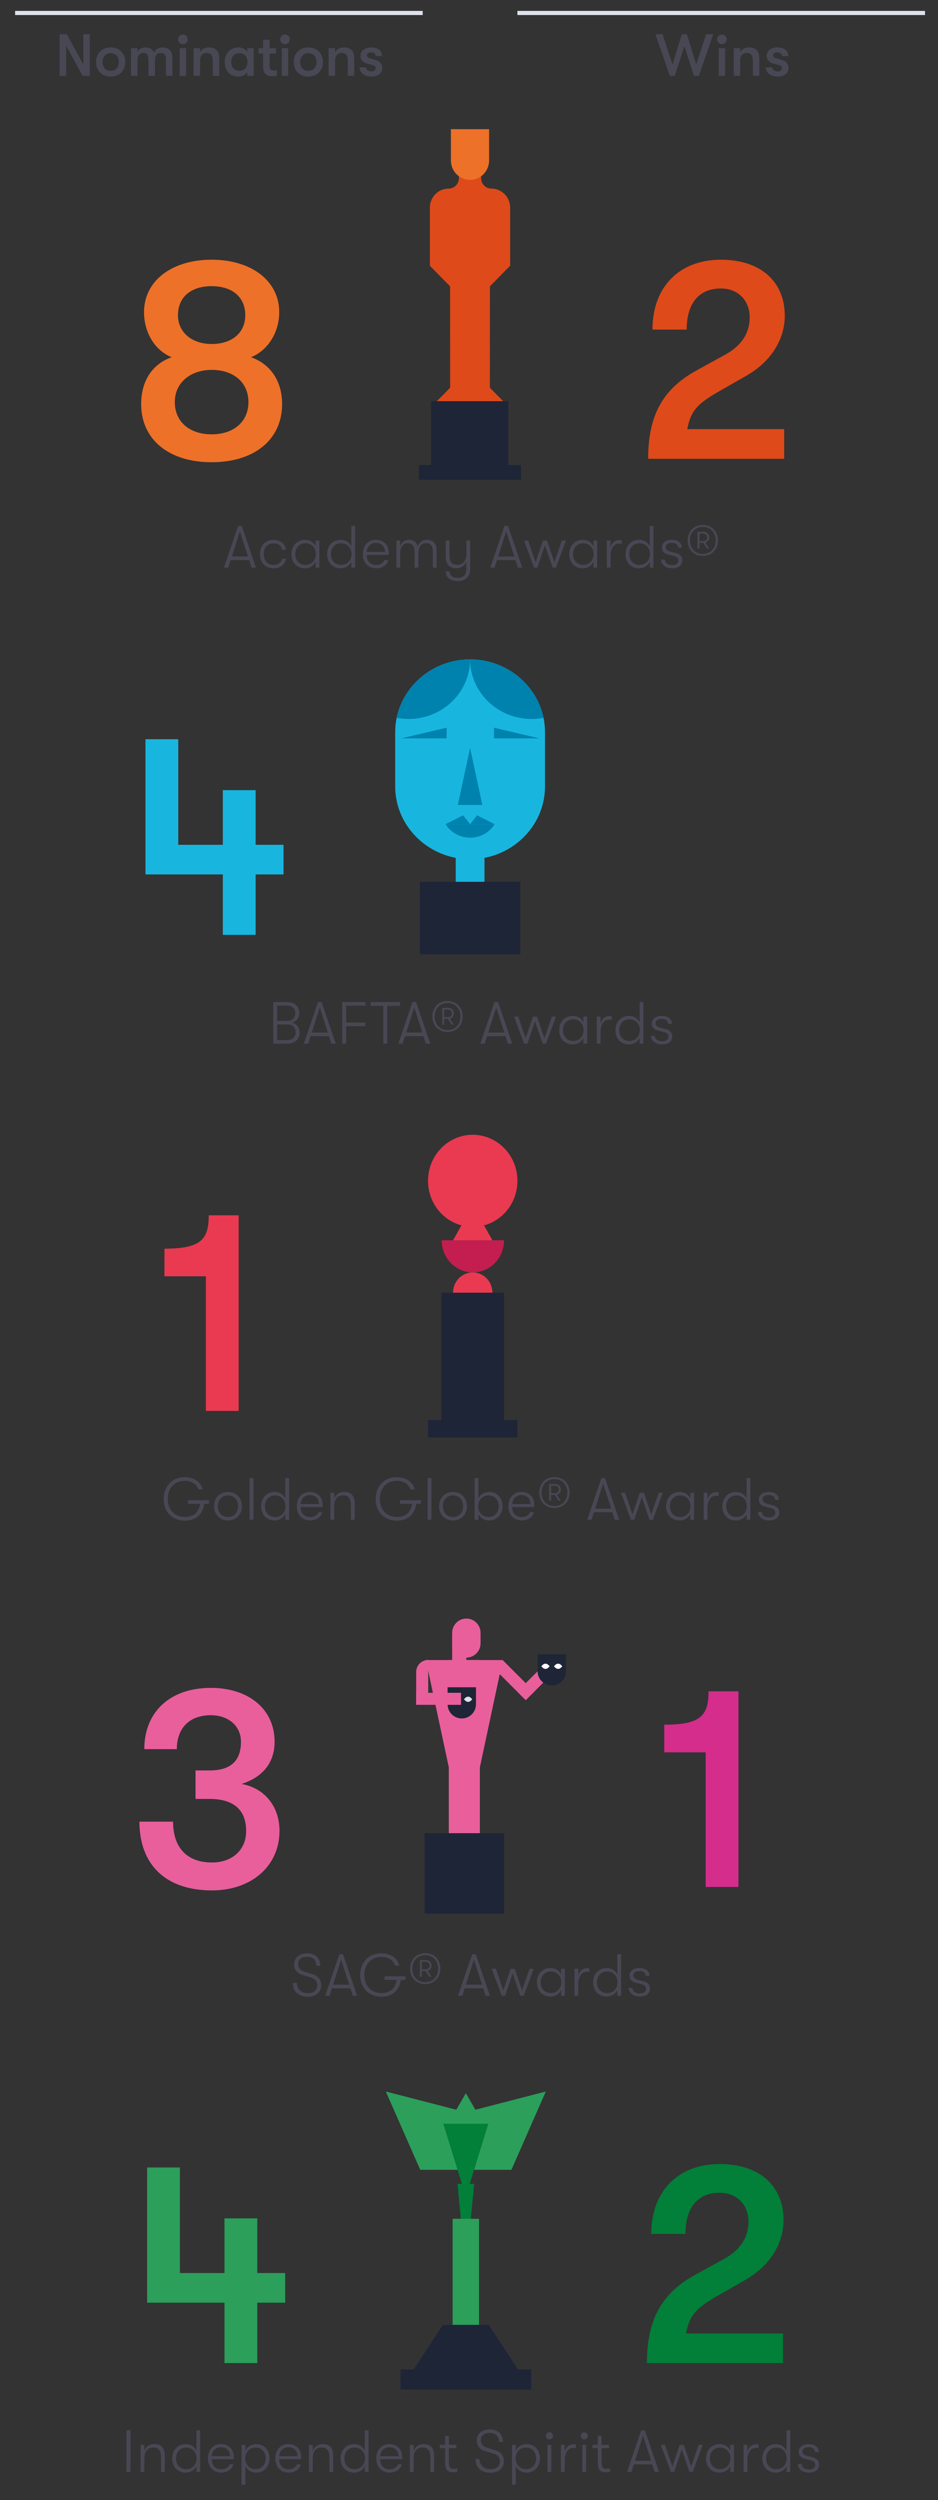 <?xml version="1.0" encoding="UTF-8"?> <!-- Generator: Adobe Illustrator 23.0.2, SVG Export Plug-In . SVG Version: 6.00 Build 0) --> <svg xmlns="http://www.w3.org/2000/svg" xmlns:xlink="http://www.w3.org/1999/xlink" id="Layer_1" x="0px" y="0px" viewBox="0 0 200 533" style="enable-background:new 0 0 200 533;" xml:space="preserve"><rect x="0" y="0" width="200" height="533" fill="#333333" stroke="none"/> <style type="text/css"> .st0{fill:none;} .st1{fill:#DE4A19;} .st2{fill:#ED7128;} .st3{fill:#1E2537;} .st4{fill:#484754;} .st5{fill:#E93A51;} .st6{fill:#E85F9C;} .st7{fill:#D42D8C;} .st8{fill:#18B6DF;} .st9{fill:#DEE3EB;} .st10{fill:#FFFFFF;} .st11{fill:none;stroke:#DEE3EB;stroke-width:0.881;} .st12{fill:#0082AF;} .st13{fill:#C31E4F;} .st14{fill:#2C9F5B;} .st15{fill:#027F38;} .st16{clip-path:url(#SVGID_2_);fill:#E93A51;} .st17{clip-path:url(#SVGID_2_);fill:#ED7128;} .st18{clip-path:url(#SVGID_2_);fill:#2C9F5B;} .st19{clip-path:url(#SVGID_2_);fill:#18B6DF;} .st20{clip-path:url(#SVGID_2_);fill:#8A79B5;} .st21{clip-path:url(#SVGID_2_);fill:#E85F9C;} .st22{clip-path:url(#SVGID_4_);fill:#ED7128;} .st23{clip-path:url(#SVGID_6_);fill:#1E2537;} .st24{clip-path:url(#SVGID_8_);fill:#E85F9C;} </style> <rect x="-17" y="-20" class="st0" width="235" height="594.55"></rect> <g> <path class="st1" d="M104.775,40.206c-1.212,0-2.193-0.998-2.193-2.229V36.153h-4.736v1.825 c0,1.231-0.981,2.229-2.193,2.229c-2.21,0-3.998,1.818-3.998,4.064v12.443h0.059l4.25,4.32 l0.013,21.622l-2.827,2.871h5.652h2.825h5.652l-2.827-2.871l0.013-21.622l4.25-4.32h0.059V44.27 C108.773,42.025,106.982,40.206,104.775,40.206"></path> <path class="st2" d="M100.214,38.349L100.214,38.349c-2.248,0-4.07-1.852-4.07-4.136v-6.673h4.07h4.07 v6.673C104.284,36.496,102.461,38.349,100.214,38.349"></path> </g> <rect x="89.333" y="99.13" class="st3" width="21.759" height="3.144"></rect> <rect x="91.907" y="85.526" class="st3" width="16.482" height="16.748"></rect> <g> <path class="st4" d="M53.116,119.408h-3.931l-0.507,1.598h-0.926l3.018-8.876h0.773l3.018,8.876h-0.926 L53.116,119.408z M52.875,118.634l-1.725-5.351l-1.712,5.351H52.875z"></path> <path class="st4" d="M55.427,118.127c0-1.788,1.116-3.03,2.866-3.03c1.521,0,2.511,0.824,2.663,2.092 h-0.824c-0.152-0.887-0.824-1.356-1.838-1.356c-1.268,0-2.054,0.888-2.054,2.295 c0,1.395,0.786,2.295,2.054,2.295c1.014,0,1.687-0.481,1.838-1.331h0.824 c-0.152,1.243-1.141,2.067-2.663,2.067C56.543,121.158,55.427,119.915,55.427,118.127z"></path> <path class="st4" d="M62.138,118.127c0-1.712,1.116-3.043,2.904-3.043c1.065,0,1.889,0.558,2.257,1.407 v-1.255h0.799v5.77h-0.799v-1.243c-0.368,0.824-1.243,1.395-2.27,1.395 C63.203,121.158,62.138,119.839,62.138,118.127z M67.337,118.127c0-1.255-0.812-2.308-2.219-2.308 c-1.331,0-2.168,0.989-2.168,2.308c0,1.306,0.837,2.295,2.168,2.295 C66.525,120.422,67.337,119.357,67.337,118.127z"></path> <path class="st4" d="M75.709,112.129v8.876h-0.799v-1.243c-0.368,0.824-1.243,1.395-2.27,1.395 c-1.826,0-2.891-1.319-2.891-3.031s1.116-3.043,2.904-3.043c1.065,0,1.889,0.558,2.257,1.407v-4.362 H75.709z M74.948,118.127c0-1.255-0.812-2.308-2.219-2.308c-1.331,0-2.168,0.989-2.168,2.308 c0,1.306,0.837,2.295,2.168,2.295C74.137,120.422,74.948,119.357,74.948,118.127z"></path> <path class="st4" d="M82.852,118.305h-4.666c0,1.306,0.786,2.13,2.029,2.13 c0.875,0,1.509-0.406,1.762-1.052h0.824c-0.228,1.052-1.268,1.775-2.586,1.775 c-1.737,0-2.853-1.205-2.853-3.043c0-1.838,1.128-3.03,2.802-3.03c1.623,0,2.713,1.116,2.713,2.675 C82.877,117.962,82.864,118.102,82.852,118.305z M82.078,117.658c-0.013-1.141-0.723-1.915-1.915-1.915 c-1.154,0-1.902,0.786-1.978,1.915H82.078z"></path> <path class="st4" d="M84.517,115.236h0.812v1.293c0.19-0.71,0.773-1.445,1.851-1.445 c0.977,0,1.687,0.481,1.889,1.445c0.229-0.799,0.964-1.445,1.953-1.445 c1.357,0,2.067,0.799,2.067,2.27v3.652h-0.799v-3.487c0-1.243-0.608-1.725-1.445-1.725 c-1.04,0-1.636,0.837-1.636,2.257v2.955h-0.812v-3.322c0-1.534-0.723-1.889-1.445-1.889 c-1.078,0-1.623,0.926-1.623,2.257v2.955H84.517V115.236z"></path> <path class="st4" d="M100.258,115.236v5.96c0,0.938-0.279,1.648-0.812,2.104 c-0.444,0.38-1.065,0.584-1.826,0.584c-0.812,0-1.483-0.203-1.94-0.584 c-0.406-0.355-0.634-0.85-0.646-1.483h0.824c0.025,0.761,0.481,1.37,1.75,1.37 c1.154,0,1.839-0.622,1.839-2.042v-1.42c-0.317,0.786-1.053,1.42-2.156,1.42 c-1.598,0-2.257-0.989-2.257-2.562v-3.348h0.812v3.195c0,1.205,0.38,1.978,1.699,1.978 c1.293,0,1.902-1.141,1.902-2.219v-2.955H100.258z"></path> <path class="st4" d="M109.899,119.408h-3.931l-0.507,1.598h-0.926l3.018-8.876h0.773l3.018,8.876h-0.926 L109.899,119.408z M109.658,118.634l-1.725-5.351l-1.712,5.351H109.658z"></path> <path class="st4" d="M111.729,115.236h0.888l1.585,4.616l1.56-4.616h0.875l1.56,4.616l1.598-4.616h0.888 l-2.143,5.77h-0.71l-1.636-4.768l-1.623,4.768h-0.698L111.729,115.236z"></path> <path class="st4" d="M121.37,118.127c0-1.712,1.116-3.043,2.904-3.043c1.065,0,1.889,0.558,2.257,1.407 v-1.255h0.799v5.77h-0.799v-1.243c-0.368,0.824-1.243,1.395-2.27,1.395 C122.435,121.158,121.37,119.839,121.37,118.127z M126.569,118.127c0-1.255-0.812-2.308-2.219-2.308 c-1.331,0-2.168,0.989-2.168,2.308c0,1.306,0.837,2.295,2.168,2.295 C125.757,120.422,126.569,119.357,126.569,118.127z"></path> <path class="st4" d="M129.375,115.236h0.812v1.521c0.266-1.141,1.052-1.635,1.864-1.635 c0.177,0,0.393,0.012,0.52,0.05v0.749c-0.178-0.025-0.343-0.038-0.545-0.038 c-1.332,0-1.838,1.369-1.838,2.625v2.498H129.375V115.236z"></path> <path class="st4" d="M139.331,112.129v8.876h-0.799v-1.243c-0.368,0.824-1.243,1.395-2.27,1.395 c-1.826,0-2.891-1.319-2.891-3.031s1.116-3.043,2.904-3.043c1.065,0,1.889,0.558,2.257,1.407v-4.362 H139.331z M138.57,118.127c0-1.255-0.812-2.308-2.219-2.308c-1.331,0-2.168,0.989-2.168,2.308 c0,1.306,0.837,2.295,2.168,2.295C137.758,120.422,138.57,119.357,138.57,118.127z"></path> <path class="st4" d="M140.958,119.319h0.812c0,0.634,0.57,1.167,1.585,1.167 c0.786,0,1.306-0.355,1.306-0.989c0-0.457-0.216-0.773-0.977-0.964l-1.205-0.304 c-0.913-0.229-1.344-0.773-1.344-1.547c0-0.977,0.888-1.598,2.105-1.598 c1.332,0,2.156,0.634,2.156,1.673h-0.799c-0.013-0.634-0.533-1.027-1.408-1.027 c-0.697,0-1.255,0.317-1.255,0.926c0,0.418,0.267,0.748,0.977,0.925l1.217,0.33 c0.9,0.228,1.357,0.773,1.357,1.547c0,1.103-0.862,1.699-2.168,1.699 C141.87,121.158,140.958,120.334,140.958,119.319z"></path> <path class="st4" d="M146.616,115.21c0-1.838,1.23-3.297,3.246-3.297c2.003,0,3.221,1.458,3.221,3.297 c0,1.839-1.217,3.297-3.221,3.297C147.846,118.507,146.616,117.049,146.616,115.21z M152.601,115.21 c0-1.585-1.04-2.878-2.739-2.878c-1.712,0-2.751,1.293-2.751,2.878s1.04,2.878,2.751,2.878 C151.561,118.089,152.601,116.795,152.601,115.21z M148.721,113.372h1.318 c0.71,0,1.179,0.545,1.179,1.192c0,0.52-0.317,0.976-0.837,1.116l0.812,1.268h-0.481l-0.773-1.217 h-0.799v1.217h-0.418V113.372z M150.014,115.35c0.469,0,0.773-0.355,0.773-0.786 c0-0.444-0.304-0.812-0.773-0.812h-0.862v1.598H150.014z"></path> </g> <g> <path class="st2" d="M30.098,86.151c0-4.906,2.33-8.524,6.5-9.996 c-3.618-1.472-5.887-5.274-5.887-9.628c0-6.623,5.887-11.161,14.411-11.161 c8.524,0,14.412,4.538,14.412,11.161c0,4.354-2.392,8.156-6.01,9.628 c4.17,1.472,6.624,5.09,6.624,9.996c0,7.543-5.887,12.388-15.025,12.388 C35.985,98.539,30.098,93.694,30.098,86.151z M52.972,85.722c0-4.17-3.127-6.868-7.85-6.868 c-4.477,0-7.85,2.698-7.85,6.868s3.127,6.869,7.85,6.869S52.972,89.892,52.972,85.722z M52.297,67.202c0-3.864-2.76-6.194-7.175-6.194s-7.175,2.33-7.175,6.194 c0,3.679,3.005,6.132,7.175,6.132C49.538,73.334,52.297,70.881,52.297,67.202z"></path> </g> <g> <g> <path class="st1" d="M148.502,78.977l6.133-3.373c3.434-1.901,5.212-4.538,5.212-7.911 c0-3.679-2.514-6.193-6.132-6.193c-4.661,0-7.298,3.127-7.298,8.769h-7.297 c0-9.076,5.703-14.902,14.595-14.902c8.401,0,13.614,4.6,13.614,11.959 c0,5.09-3.005,9.812-8.156,12.755l-6.01,3.435c-4.6,2.637-5.887,4.17-6.624,7.972h20.667 v6.316H138.2C138.2,88.604,141.266,82.962,148.502,78.977z"></path> </g> </g> <g> <path class="st4" d="M44.542,320.601h-0.977c-0.33,2.143-1.711,3.576-4.133,3.576 c-2.866,0-4.54-2.042-4.54-4.603c0.013-2.549,1.623-4.654,4.54-4.654 c1.991,0,3.474,1.091,3.791,2.612h-0.925c-0.33-1.09-1.395-1.839-2.866-1.839 c-2.384,0-3.652,1.712-3.652,3.88c0,2.118,1.331,3.829,3.652,3.829c1.902,0,2.954-1.065,3.246-2.802 h-2.587v-0.773h4.451V320.601z"></path> <path class="st4" d="M45.638,321.096c0-1.674,1.141-3.03,2.967-3.03c1.839,0,2.98,1.356,2.98,3.03 c0,1.687-1.141,3.043-2.98,3.043C46.779,324.139,45.638,322.782,45.638,321.096z M50.773,321.096 c0-1.281-0.812-2.295-2.168-2.295c-1.344,0-2.155,1.014-2.155,2.308 c0,1.268,0.812,2.282,2.155,2.282C49.962,323.391,50.773,322.376,50.773,321.096z"></path> <path class="st4" d="M53.224,315.111h0.812v8.876h-0.812V315.111z"></path> <path class="st4" d="M61.632,315.111v8.876H60.834v-1.243c-0.368,0.824-1.243,1.395-2.27,1.395 c-1.826,0-2.891-1.319-2.891-3.031s1.116-3.043,2.904-3.043c1.065,0,1.889,0.558,2.257,1.407v-4.362 H61.632z M60.872,321.108c0-1.255-0.812-2.308-2.219-2.308c-1.331,0-2.168,0.989-2.168,2.308 c0,1.306,0.837,2.295,2.168,2.295C60.06,323.403,60.872,322.338,60.872,321.108z"></path> <path class="st4" d="M68.775,321.286h-4.666c0,1.306,0.786,2.13,2.029,2.13 c0.875,0,1.509-0.406,1.762-1.052h0.824c-0.228,1.052-1.268,1.775-2.586,1.775 c-1.737,0-2.853-1.205-2.853-3.043c0-1.838,1.128-3.03,2.802-3.03c1.623,0,2.713,1.116,2.713,2.675 C68.8,320.943,68.788,321.083,68.775,321.286z M68.001,320.639c-0.013-1.141-0.723-1.915-1.915-1.915 c-1.154,0-1.902,0.786-1.978,1.915H68.001z"></path> <path class="st4" d="M70.452,318.217h0.812v1.319c0.279-0.862,1.002-1.471,2.168-1.471 c1.458,0,2.194,0.862,2.194,2.447v3.474h-0.812v-3.157c0-1.37-0.52-2.054-1.648-2.054 c-1.281,0-1.902,0.938-1.902,2.27v2.942h-0.812V318.217z"></path> <path class="st4" d="M89.743,320.601H88.767c-0.33,2.143-1.711,3.576-4.133,3.576 c-2.866,0-4.54-2.042-4.54-4.603c0.013-2.549,1.623-4.654,4.54-4.654 c1.991,0,3.474,1.091,3.791,2.612h-0.925c-0.33-1.09-1.395-1.839-2.866-1.839 c-2.384,0-3.652,1.712-3.652,3.88c0,2.118,1.331,3.829,3.652,3.829c1.902,0,2.954-1.065,3.246-2.802 h-2.587v-0.773h4.451V320.601z"></path> <path class="st4" d="M91.182,315.111h0.812v8.876h-0.812V315.111z"></path> <path class="st4" d="M93.618,321.096c0-1.674,1.141-3.03,2.967-3.03c1.839,0,2.98,1.356,2.98,3.03 c0,1.687-1.141,3.043-2.98,3.043C94.759,324.139,93.618,322.782,93.618,321.096z M98.753,321.096 c0-1.281-0.812-2.295-2.168-2.295c-1.344,0-2.155,1.014-2.155,2.308 c0,1.268,0.812,2.282,2.155,2.282C97.941,323.391,98.753,322.376,98.753,321.096z"></path> <path class="st4" d="M107.151,321.108c0,1.763-1.205,3.031-2.878,3.031c-1.015,0-1.889-0.545-2.27-1.395 v1.243h-0.812v-8.876h0.812v4.362c0.38-0.875,1.268-1.407,2.32-1.407 C105.984,318.065,107.151,319.32,107.151,321.108z M106.339,321.108c0-1.344-0.9-2.308-2.156-2.308 c-1.306,0-2.219,0.963-2.219,2.308c0,1.332,0.925,2.295,2.219,2.295 C105.439,323.403,106.339,322.44,106.339,321.108z"></path> <path class="st4" d="M113.887,321.286h-4.666c0,1.306,0.786,2.13,2.029,2.13 c0.875,0,1.509-0.406,1.762-1.052h0.824c-0.228,1.052-1.268,1.775-2.586,1.775 c-1.737,0-2.853-1.205-2.853-3.043c0-1.838,1.128-3.03,2.802-3.03c1.623,0,2.713,1.116,2.713,2.675 C113.913,320.943,113.9,321.083,113.887,321.286z M113.114,320.639 c-0.013-1.141-0.723-1.915-1.915-1.915c-1.154,0-1.902,0.786-1.978,1.915H113.114z"></path> </g> <g> <path class="st4" d="M114.982,318.192c0-1.838,1.23-3.297,3.246-3.297c2.003,0,3.221,1.458,3.221,3.297 c0,1.839-1.217,3.297-3.221,3.297C116.212,321.489,114.982,320.031,114.982,318.192z M120.967,318.192 c0-1.585-1.04-2.878-2.739-2.878c-1.712,0-2.751,1.293-2.751,2.878s1.04,2.878,2.751,2.878 C119.928,321.07,120.967,319.777,120.967,318.192z M117.087,316.354h1.318 c0.71,0,1.179,0.545,1.179,1.192c0,0.52-0.317,0.976-0.837,1.116l0.812,1.268h-0.481l-0.773-1.217 h-0.799v1.217h-0.418V316.354z M118.38,318.332c0.469,0,0.773-0.355,0.773-0.786 c0-0.444-0.304-0.812-0.773-0.812h-0.862v1.598H118.38z"></path> </g> <g> <path class="st4" d="M130.571,322.389h-3.931l-0.507,1.598h-0.926l3.018-8.876h0.773l3.018,8.876h-0.926 L130.571,322.389z M130.33,321.616l-1.725-5.351l-1.712,5.351H130.33z"></path> <path class="st4" d="M132.388,318.217h0.888l1.585,4.616l1.56-4.616h0.875l1.56,4.616l1.598-4.616h0.888 l-2.143,5.77h-0.71l-1.636-4.768l-1.623,4.768h-0.698L132.388,318.217z"></path> <path class="st4" d="M142.029,321.108c0-1.712,1.116-3.043,2.904-3.043c1.065,0,1.889,0.558,2.257,1.407 v-1.255h0.799v5.77h-0.799v-1.243c-0.368,0.824-1.243,1.395-2.27,1.395 C143.094,324.139,142.029,322.82,142.029,321.108z M147.228,321.108c0-1.255-0.812-2.308-2.219-2.308 c-1.331,0-2.168,0.989-2.168,2.308c0,1.306,0.837,2.295,2.168,2.295 C146.417,323.403,147.228,322.338,147.228,321.108z"></path> <path class="st4" d="M150.034,318.217h0.812v1.521c0.266-1.141,1.052-1.635,1.864-1.635 c0.177,0,0.393,0.012,0.52,0.05v0.749c-0.178-0.025-0.343-0.038-0.545-0.038 c-1.332,0-1.838,1.369-1.838,2.625v2.498h-0.812V318.217z"></path> <path class="st4" d="M159.99,315.111v8.876h-0.799v-1.243c-0.368,0.824-1.243,1.395-2.27,1.395 c-1.826,0-2.891-1.319-2.891-3.031s1.116-3.043,2.904-3.043c1.065,0,1.889,0.558,2.257,1.407v-4.362 H159.99z M159.229,321.108c0-1.255-0.812-2.308-2.219-2.308c-1.331,0-2.168,0.989-2.168,2.308 c0,1.306,0.837,2.295,2.168,2.295C158.417,323.403,159.229,322.338,159.229,321.108z"></path> <path class="st4" d="M161.617,322.3h0.812c0,0.634,0.57,1.167,1.585,1.167 c0.786,0,1.306-0.355,1.306-0.989c0-0.457-0.216-0.773-0.977-0.964l-1.205-0.304 c-0.913-0.229-1.344-0.773-1.344-1.547c0-0.977,0.888-1.598,2.105-1.598 c1.332,0,2.156,0.634,2.156,1.673h-0.799c-0.013-0.634-0.533-1.027-1.408-1.027 c-0.697,0-1.255,0.317-1.255,0.926c0,0.418,0.267,0.748,0.977,0.925l1.217,0.33 c0.9,0.228,1.357,0.773,1.357,1.547c0,1.103-0.862,1.699-2.168,1.699 C162.529,324.139,161.617,323.315,161.617,322.3z"></path> </g> <g> <path class="st4" d="M62.448,422.726h0.85c0,1.332,0.9,2.182,2.32,2.182 c1.281,0,2.016-0.622,2.016-1.687c0-0.875-0.495-1.407-1.534-1.699l-1.497-0.457 c-1.255-0.342-1.889-1.09-1.889-2.308c0-1.395,1.116-2.346,2.764-2.346 c1.725,0,2.815,1.015,2.815,2.663h-0.85c0-1.218-0.735-1.915-1.991-1.915 c-1.154,0-1.876,0.621-1.876,1.547c0,0.888,0.52,1.408,1.648,1.725l1.445,0.432 c1.179,0.342,1.813,1.128,1.813,2.346c0,1.496-1.103,2.46-2.866,2.46 C63.652,425.668,62.448,424.552,62.448,422.726z"></path> <path class="st4" d="M74.7,423.88h-3.931l-0.507,1.598h-0.926l3.018-8.876h0.773l3.018,8.876h-0.926 L74.7,423.88z M74.459,423.106l-1.725-5.351l-1.712,5.351H74.459z"></path> <path class="st4" d="M86.445,422.092h-0.977c-0.33,2.144-1.711,3.576-4.133,3.576 c-2.866,0-4.54-2.042-4.54-4.604c0.013-2.548,1.623-4.653,4.54-4.653 c1.991,0,3.474,1.091,3.791,2.612h-0.925c-0.33-1.091-1.395-1.839-2.866-1.839 c-2.384,0-3.652,1.712-3.652,3.88c0,2.118,1.331,3.83,3.652,3.83c1.902,0,2.954-1.065,3.246-2.803 h-2.587v-0.773h4.451V422.092z"></path> </g> <g> <path class="st4" d="M87.427,419.683c0-1.839,1.23-3.297,3.246-3.297c2.003,0,3.221,1.458,3.221,3.297 s-1.217,3.297-3.221,3.297C88.657,422.979,87.427,421.521,87.427,419.683z M93.412,419.683 c0-1.585-1.04-2.878-2.739-2.878c-1.712,0-2.751,1.293-2.751,2.878s1.04,2.879,2.751,2.879 C92.373,422.562,93.412,421.268,93.412,419.683z M89.532,417.844h1.318c0.71,0,1.179,0.546,1.179,1.192 c0,0.52-0.317,0.977-0.837,1.116l0.812,1.268h-0.481l-0.773-1.217h-0.799v1.217h-0.418V417.844z M90.825,419.822c0.469,0,0.773-0.355,0.773-0.786c0-0.444-0.304-0.812-0.773-0.812h-0.862v1.598H90.825 z"></path> </g> <g> <path class="st4" d="M103.017,423.88h-3.931l-0.507,1.598h-0.926l3.018-8.876h0.773l3.018,8.876h-0.926 L103.017,423.88z M102.776,423.106l-1.725-5.351l-1.712,5.351H102.776z"></path> <path class="st4" d="M104.847,419.708h0.888l1.585,4.615l1.56-4.615h0.875l1.56,4.615l1.598-4.615h0.888 l-2.143,5.77h-0.71l-1.636-4.768l-1.623,4.768h-0.698L104.847,419.708z"></path> <path class="st4" d="M114.476,422.6c0-1.712,1.116-3.044,2.904-3.044c1.065,0,1.889,0.559,2.257,1.408 v-1.256h0.799v5.77h-0.799v-1.242c-0.368,0.824-1.243,1.395-2.27,1.395 C115.541,425.63,114.476,424.311,114.476,422.6z M119.674,422.6c0-1.256-0.812-2.309-2.219-2.309 c-1.331,0-2.168,0.989-2.168,2.309c0,1.306,0.837,2.295,2.168,2.295 C118.863,424.895,119.674,423.829,119.674,422.6z"></path> <path class="st4" d="M122.48,419.708h0.812v1.521c0.266-1.141,1.052-1.636,1.864-1.636 c0.177,0,0.393,0.013,0.52,0.051v0.748c-0.178-0.025-0.343-0.038-0.545-0.038 c-1.332,0-1.838,1.37-1.838,2.625v2.498h-0.812V419.708z"></path> <path class="st4" d="M132.423,416.602v8.876h-0.799v-1.242c-0.368,0.824-1.243,1.395-2.27,1.395 c-1.826,0-2.891-1.319-2.891-3.03c0-1.712,1.116-3.044,2.904-3.044c1.065,0,1.889,0.559,2.257,1.408 v-4.362H132.423z M131.663,422.6c0-1.256-0.812-2.309-2.219-2.309c-1.331,0-2.168,0.989-2.168,2.309 c0,1.306,0.837,2.295,2.168,2.295C130.851,424.895,131.663,423.829,131.663,422.6z"></path> <path class="st4" d="M134.05,423.791h0.812c0,0.634,0.57,1.167,1.585,1.167 c0.786,0,1.306-0.355,1.306-0.989c0-0.457-0.216-0.773-0.977-0.964l-1.205-0.305 c-0.913-0.228-1.344-0.773-1.344-1.547c0-0.976,0.888-1.598,2.105-1.598 c1.332,0,2.156,0.635,2.156,1.674h-0.799c-0.013-0.634-0.533-1.026-1.408-1.026 c-0.697,0-1.255,0.316-1.255,0.925c0,0.419,0.267,0.748,0.977,0.926l1.217,0.33 c0.9,0.229,1.357,0.773,1.357,1.547c0,1.104-0.862,1.699-2.168,1.699 C134.963,425.63,134.05,424.806,134.05,423.791z"></path> </g> <g> <path class="st5" d="M43.894,272.085h-8.831v-5.887c7.788,0,9.444-1.962,9.444-7.114h6.378v41.701h-6.991 V272.085z"></path> </g> <g> <path class="st6" d="M29.729,388.347h7.175c0,5.581,3.005,8.708,8.279,8.708 c4.354,0,7.298-2.698,7.298-6.685c0-4.538-2.637-6.868-7.85-6.868h-2.943v-6.071h3.005 c4.477,0,6.684-2.024,6.684-6.133c0-3.312-2.637-5.642-6.439-5.642c-4.477,0-7.236,2.698-7.236,7.236 H30.771c0-7.973,5.519-13.062,14.166-13.062c8.156,0,13.614,4.6,13.614,11.468 c0,4.416-2.453,7.543-7.052,9.015c4.906,0.859,8.095,4.784,8.095,9.997 c0,7.481-5.949,12.694-14.412,12.694C35.432,403.004,29.729,397.606,29.729,388.347z"></path> </g> <g> <path class="st7" d="M150.463,373.567h-8.831v-5.887c7.788,0,9.444-1.962,9.444-7.114h6.378v41.701h-6.991 V373.567z"></path> </g> <g> <path class="st4" d="M63.892,220.125c0,1.471-1.04,2.371-2.675,2.371h-2.955v-8.876h2.878 c1.623,0,2.663,0.85,2.663,2.295c0,1.192-0.672,1.89-1.661,2.08 C63.105,218.134,63.892,218.907,63.892,220.125z M59.111,214.38v3.259h2.156 c0.989,0,1.687-0.622,1.687-1.636c0-1.027-0.71-1.623-1.852-1.623H59.111z M63.042,220.048 c0-1.001-0.723-1.648-1.661-1.648h-2.27v3.335h2.092C62.332,221.735,63.042,221.113,63.042,220.048z"></path> <path class="st4" d="M70.146,220.898h-3.931l-0.507,1.598h-0.926l3.018-8.876h0.773l3.018,8.876H70.666 L70.146,220.898z M69.906,220.125l-1.725-5.351l-1.712,5.351H69.906z"></path> <path class="st4" d="M72.965,213.62h4.958v0.773h-4.108v3.601h4.108v0.773h-4.108v3.728h-0.85V213.62z"></path> <path class="st4" d="M81.73,214.431h-2.701v-0.812h6.276v0.812h-2.726v8.064h-0.85V214.431z"></path> <path class="st4" d="M90.292,220.898h-3.931l-0.507,1.598h-0.926l3.018-8.876h0.773l3.018,8.876H90.812 L90.292,220.898z M90.052,220.125l-1.725-5.351l-1.712,5.351H90.052z"></path> </g> <g> <path class="st4" d="M92.185,216.701c0-1.838,1.23-3.297,3.246-3.297c2.003,0,3.221,1.458,3.221,3.297 c0,1.839-1.217,3.297-3.221,3.297C93.415,219.998,92.185,218.54,92.185,216.701z M98.17,216.701 c0-1.585-1.04-2.878-2.739-2.878c-1.712,0-2.751,1.293-2.751,2.878s1.04,2.878,2.751,2.878 C97.13,219.579,98.17,218.286,98.17,216.701z M94.29,214.862h1.318c0.71,0,1.179,0.545,1.179,1.192 c0,0.52-0.317,0.976-0.837,1.116l0.812,1.268h-0.481l-0.773-1.217H94.709v1.217h-0.418V214.862z M95.583,216.84c0.469,0,0.773-0.355,0.773-0.786c0-0.444-0.304-0.812-0.773-0.812h-0.862v1.598 H95.583z"></path> </g> <g> <path class="st4" d="M107.774,220.898h-3.931l-0.507,1.598h-0.926l3.018-8.876h0.773l3.018,8.876h-0.926 L107.774,220.898z M107.533,220.125l-1.725-5.351l-1.712,5.351H107.533z"></path> <path class="st4" d="M109.604,216.726h0.888l1.585,4.616l1.56-4.616h0.875l1.56,4.616l1.598-4.616h0.888 l-2.143,5.77h-0.71l-1.636-4.768l-1.623,4.768h-0.698L109.604,216.726z"></path> <path class="st4" d="M119.232,219.617c0-1.712,1.116-3.043,2.904-3.043c1.065,0,1.889,0.558,2.257,1.407 v-1.255h0.799v5.77h-0.799v-1.243c-0.368,0.824-1.243,1.395-2.27,1.395 C120.297,222.648,119.232,221.329,119.232,219.617z M124.431,219.617c0-1.255-0.812-2.308-2.219-2.308 c-1.331,0-2.168,0.989-2.168,2.308c0,1.306,0.837,2.295,2.168,2.295 C123.62,221.912,124.431,220.847,124.431,219.617z"></path> <path class="st4" d="M127.237,216.726h0.812v1.521c0.266-1.141,1.052-1.635,1.864-1.635 c0.177,0,0.393,0.012,0.52,0.05v0.749c-0.178-0.025-0.343-0.038-0.545-0.038 c-1.332,0-1.838,1.369-1.838,2.625v2.498h-0.812V216.726z"></path> <path class="st4" d="M137.18,213.62v8.876h-0.799v-1.243c-0.368,0.824-1.243,1.395-2.27,1.395 c-1.826,0-2.891-1.319-2.891-3.031s1.116-3.043,2.904-3.043c1.065,0,1.889,0.558,2.257,1.407v-4.362 H137.18z M136.419,219.617c0-1.255-0.812-2.308-2.219-2.308c-1.331,0-2.168,0.989-2.168,2.308 c0,1.306,0.837,2.295,2.168,2.295C135.608,221.912,136.419,220.847,136.419,219.617z"></path> <path class="st4" d="M138.807,220.809h0.812c0,0.634,0.57,1.167,1.585,1.167 c0.786,0,1.306-0.355,1.306-0.989c0-0.457-0.216-0.773-0.977-0.964l-1.205-0.304 c-0.913-0.229-1.344-0.773-1.344-1.547c0-0.977,0.888-1.598,2.105-1.598 c1.332,0,2.156,0.634,2.156,1.673h-0.799c-0.013-0.634-0.533-1.027-1.408-1.027 c-0.697,0-1.255,0.317-1.255,0.926c0,0.418,0.267,0.748,0.977,0.925l1.217,0.33 c0.9,0.228,1.357,0.773,1.357,1.547c0,1.103-0.862,1.699-2.168,1.699 C139.72,222.648,138.807,221.824,138.807,220.809z"></path> </g> <g> <path class="st8" d="M60.453,186.417h-5.949v12.878h-6.991v-12.878H31.017v-28.823h6.991v22.506h9.505 v-11.652h6.991v11.652h5.949V186.417z"></path> </g> <rect x="95.694" y="353.897" class="st6" width="6.622" height="38.383"></rect> <polygon class="st6" points="99.005,392.281 107.199,353.898 90.812,353.898 "></polygon> <rect x="108.388" y="353.405" transform="matrix(0.707 -0.707 0.707 0.707 -221.152 182.458)" class="st6" width="2.563" height="9.556"></rect> <rect x="109.85" y="356.901" transform="matrix(0.707 -0.707 0.707 0.707 -219.7 185.964)" class="st6" width="9.556" height="2.563"></rect> <g> <path class="st6" d="M99.436,353.376L99.436,353.376c-1.664,0-3.028-1.362-3.028-3.028v-2.269 c0-1.666,1.364-3.028,3.028-3.028c1.664,0,3.028,1.362,3.028,3.028v2.269 C102.464,352.014,101.1,353.376,99.436,353.376"></path> </g> <rect x="90.524" y="390.804" class="st3" width="16.964" height="17.135"></rect> <rect x="96.408" y="348.601" class="st6" width="3.028" height="7.468"></rect> <g> <path class="st3" d="M98.46,366.351L98.46,366.351c-1.664,0-3.028-1.362-3.028-3.028v-3.628h6.056v3.628 C101.488,364.989,100.124,366.351,98.46,366.351"></path> <path class="st9" d="M96.535,362.574l-0.315-0.315l0.315-0.317c0.319-0.317,0.835-0.317,1.154,0 l0.315,0.317l-0.315,0.315C97.37,362.894,96.854,362.894,96.535,362.574"></path> <path class="st9" d="M99.231,362.574l-0.315-0.315l0.315-0.317c0.319-0.317,0.835-0.317,1.154,0 l0.315,0.317l-0.315,0.315C100.066,362.894,99.55,362.894,99.231,362.574"></path> <path class="st3" d="M117.655,359.317L117.655,359.317c-1.664,0-3.028-1.362-3.028-3.028v-3.628h6.056 v3.628C120.683,357.956,119.319,359.317,117.655,359.317"></path> <path class="st10" d="M115.729,355.541l-0.315-0.315l0.315-0.317c0.319-0.317,0.835-0.317,1.154,0 l0.315,0.317l-0.315,0.315C116.565,355.86,116.049,355.86,115.729,355.541"></path> <path class="st10" d="M118.425,355.541l-0.315-0.315l0.315-0.317c0.319-0.317,0.835-0.317,1.154,0 l0.315,0.317l-0.315,0.315C119.261,355.86,118.745,355.86,118.425,355.541"></path> <path class="st6" d="M88.736,363.433v-6.992c0-1.417,1.148-2.565,2.565-2.565v9.557H88.736z"></path> </g> <rect x="88.743" y="360.877" class="st6" width="9.557" height="2.565"></rect> <g> <path class="st4" d="M12.714,7.298h1.534l3.512,6.441V7.298h1.395v8.876h-1.534l-3.513-6.441v6.441 h-1.395V7.298z"></path> <path class="st4" d="M20.478,13.219c0-1.737,1.167-3.106,3.119-3.106s3.12,1.37,3.12,3.106 c0,1.737-1.167,3.107-3.12,3.107S20.478,14.957,20.478,13.219z M25.334,13.219 c0-1.078-0.622-1.876-1.737-1.876s-1.737,0.799-1.737,1.876c0,1.078,0.621,1.877,1.737,1.877 S25.334,14.297,25.334,13.219z"></path> <path class="st4" d="M27.925,10.265h1.382v0.824c0.254-0.545,0.875-0.977,1.648-0.977 c1.078,0,1.61,0.469,1.864,1.052c0.279-0.596,0.976-1.052,1.813-1.052 c1.775,0,2.13,1.217,2.13,2.32v3.741h-1.382v-3.474c0-0.977-0.38-1.408-1.103-1.408 c-0.697,0-1.243,0.342-1.243,1.75v3.132h-1.382v-3.487c0-0.977-0.355-1.395-1.078-1.395 c-0.697,0-1.268,0.342-1.268,1.75v3.132H27.925V10.265z"></path> <path class="st4" d="M37.973,8.388c0-0.57,0.418-1.027,1.027-1.027c0.609,0,1.027,0.457,1.027,1.027 c0,0.571-0.418,1.027-1.027,1.027C38.391,9.416,37.973,8.959,37.973,8.388z M38.315,10.265h1.369 v5.909h-1.369V10.265z"></path> <path class="st4" d="M41.283,10.265h1.382v0.824c0.368-0.634,1.053-0.977,1.928-0.977 c1.42,0,2.155,0.799,2.155,2.346v3.715h-1.382v-3.081c0-1.255-0.33-1.801-1.293-1.801 c-0.9,0-1.408,0.596-1.408,1.636v3.246H41.283V10.265z"></path> <path class="st4" d="M47.918,13.219c0-1.737,1.103-3.106,2.942-3.106c0.786,0,1.496,0.355,1.864,0.951 v-0.799h1.37v5.909h-1.37V15.375c-0.368,0.596-1.179,0.951-1.902,0.951 C48.92,16.326,47.918,14.957,47.918,13.219z M52.775,13.219c0-1.014-0.571-1.876-1.75-1.876 c-1.078,0-1.724,0.799-1.724,1.876c0,1.078,0.646,1.877,1.724,1.877 C52.204,15.096,52.775,14.234,52.775,13.219z"></path> <path class="st4" d="M59.042,14.957v1.217C58.827,16.212,58.421,16.25,58.015,16.25 c-0.672,0-1.915-0.089-1.915-2.08v-2.751h-1.002v-1.154h1.002V8.477h1.382v1.788h1.357v1.154 h-1.357v2.435c0,1.027,0.317,1.154,0.862,1.154C58.561,15.007,58.903,14.982,59.042,14.957z"></path> <path class="st4" d="M59.742,8.388c0-0.57,0.418-1.027,1.027-1.027c0.609,0,1.027,0.457,1.027,1.027 c0,0.571-0.418,1.027-1.027,1.027C60.161,9.416,59.742,8.959,59.742,8.388z M60.084,10.265h1.369 v5.909h-1.369V10.265z"></path> <path class="st4" d="M62.622,13.219c0-1.737,1.167-3.106,3.119-3.106s3.12,1.37,3.12,3.106 c0,1.737-1.167,3.107-3.12,3.107S62.622,14.957,62.622,13.219z M67.478,13.219 c0-1.078-0.622-1.876-1.737-1.876s-1.737,0.799-1.737,1.876c0,1.078,0.621,1.877,1.737,1.877 S67.478,14.297,67.478,13.219z"></path> <path class="st4" d="M70.068,10.265h1.382v0.824c0.368-0.634,1.053-0.977,1.928-0.977 c1.42,0,2.155,0.799,2.155,2.346v3.715h-1.382v-3.081c0-1.255-0.33-1.801-1.293-1.801 c-0.9,0-1.408,0.596-1.408,1.636v3.246h-1.382V10.265z"></path> <path class="st4" d="M76.666,14.36h1.382c0,0.507,0.494,0.862,1.205,0.862 c0.52,0,0.849-0.279,0.849-0.697c0-0.33-0.139-0.533-0.773-0.697l-1.179-0.317 c-0.824-0.229-1.293-0.824-1.293-1.661c0-1.002,0.951-1.737,2.27-1.737 c1.445,0,2.333,0.697,2.333,1.838h-1.357c0-0.494-0.38-0.786-1.027-0.786 c-0.495,0-0.85,0.254-0.85,0.609c0,0.317,0.19,0.533,0.735,0.685l1.179,0.342 c0.837,0.241,1.37,0.85,1.37,1.687c0,1.154-0.9,1.839-2.333,1.839 C77.73,16.326,76.666,15.489,76.666,14.36z"></path> </g> <line class="st11" x1="3.221" y1="2.765" x2="90.127" y2="2.765"></line> <g> <path class="st4" d="M139.747,7.298h1.534l2.105,6.454l1.991-6.454h1.078l1.991,6.454l2.104-6.454h1.535 l-3.069,8.876h-1.052l-2.042-6.327l-2.054,6.327h-1.053L139.747,7.298z"></path> <path class="st4" d="M152.89,8.388c0-0.57,0.418-1.027,1.027-1.027c0.609,0,1.027,0.457,1.027,1.027 c0,0.571-0.418,1.027-1.027,1.027C153.309,9.416,152.89,8.959,152.89,8.388z M153.232,10.265h1.369 v5.909h-1.369V10.265z"></path> <path class="st4" d="M156.442,10.265h1.382v0.824c0.368-0.634,1.053-0.977,1.928-0.977 c1.42,0,2.155,0.799,2.155,2.346v3.715h-1.382v-3.081c0-1.255-0.33-1.801-1.293-1.801 c-0.9,0-1.408,0.596-1.408,1.636v3.246h-1.382V10.265z"></path> <path class="st4" d="M163.28,14.36h1.382c0,0.507,0.494,0.862,1.205,0.862 c0.52,0,0.849-0.279,0.849-0.697c0-0.33-0.139-0.533-0.773-0.697l-1.179-0.317 c-0.824-0.229-1.293-0.824-1.293-1.661c0-1.002,0.951-1.737,2.27-1.737 c1.445,0,2.333,0.697,2.333,1.838h-1.357c0-0.494-0.38-0.786-1.027-0.786 c-0.495,0-0.85,0.254-0.85,0.609c0,0.317,0.19,0.533,0.735,0.685l1.179,0.342 c0.837,0.241,1.37,0.85,1.37,1.687c0,1.154-0.9,1.839-2.333,1.839 C164.345,16.326,163.28,15.489,163.28,14.36z"></path> </g> <line class="st11" x1="110.324" y1="2.765" x2="197.23" y2="2.765"></line> <rect x="97.169" y="169.629" class="st8" width="6.13" height="18.364"></rect> <rect x="89.522" y="187.99" class="st3" width="21.425" height="15.467"></rect> <g> <path class="st8" d="M100.233,183.172L100.233,183.172c8.783,0,15.968-6.971,15.968-15.492v-11.619 c0-8.521-7.185-15.492-15.968-15.492s-15.968,6.971-15.968,15.492v11.619 C84.265,176.201,91.45,183.172,100.233,183.172"></path> <path class="st8" d="M104.311,160.881c0,1.827,1.527,3.307,3.408,3.307c1.884,0,3.411-1.48,3.411-3.307 c0-1.827-1.527-3.307-3.411-3.307C105.837,157.574,104.311,159.054,104.311,160.881"></path> <path class="st8" d="M89.338,160.881c0,1.827,1.527,3.307,3.408,3.307c1.884,0,3.408-1.48,3.408-3.307 c0-1.827-1.524-3.307-3.408-3.307C90.865,157.574,89.338,159.054,89.338,160.881"></path> </g> <polygon class="st12" points="100.233,159.441 102.851,171.605 97.616,171.605 "></polygon> <polygon class="st12" points="105.327,155.13 115.032,157.416 105.327,157.416 "></polygon> <polygon class="st12" points="95.228,155.13 85.523,157.416 95.228,157.416 "></polygon> <g> <path class="st12" d="M100.233,140.569c7.715,0,14.198,5.381,15.659,12.467 c-0.823,0.156-1.675,0.239-2.546,0.239C106.111,153.275,100.242,147.589,100.233,140.569"></path> <path class="st12" d="M100.233,140.569c-7.715,0-14.198,5.381-15.659,12.467 c0.823,0.156,1.675,0.239,2.546,0.239C94.357,153.275,100.225,147.589,100.233,140.569"></path> </g> <polygon class="st12" points="100.234,175.701 105.469,175.701 101.725,173.811 "></polygon> <g> <path class="st12" d="M105.469,175.701c-1.066,1.725-3.011,2.882-5.235,2.882 c-2.226,0-4.172-1.157-5.237-2.882H105.469z"></path> </g> <polygon class="st12" points="94.997,175.701 100.234,175.701 98.742,173.811 "></polygon> <rect x="91.264" y="302.743" class="st3" width="19.064" height="3.704"></rect> <rect x="94.12" y="275.577" class="st3" width="13.35" height="30.5"></rect> <g> <path class="st5" d="M96.599,275.578c0-2.387,1.878-4.322,4.197-4.322c2.317,0,4.195,1.935,4.195,4.322"></path> <path class="st13" d="M107.47,264.412c0,3.781-2.975,6.844-6.648,6.844c-3.671,0-6.648-3.064-6.648-6.844 "></path> </g> <polygon class="st5" points="100.795,256.928 96.598,264.413 104.992,264.413 "></polygon> <g> <path class="st5" d="M110.327,251.732c0,5.421-4.267,9.815-9.532,9.815s-9.532-4.394-9.532-9.815 c0-5.421,4.267-9.815,9.532-9.815S110.327,246.311,110.327,251.732"></path> </g> <g> <path class="st4" d="M26.962,518.094h0.85v8.876H26.962V518.094z"></path> <path class="st4" d="M29.97,521.2h0.812v1.318c0.279-0.861,1.001-1.471,2.168-1.471 c1.458,0,2.194,0.862,2.194,2.447v3.475h-0.812v-3.157c0-1.369-0.52-2.055-1.648-2.055 c-1.281,0-1.902,0.938-1.902,2.271v2.941h-0.812V521.2z"></path> <path class="st4" d="M42.678,518.094v8.876h-0.799v-1.242c-0.368,0.824-1.243,1.395-2.27,1.395 c-1.826,0-2.891-1.319-2.891-3.03c0-1.712,1.116-3.044,2.904-3.044c1.065,0,1.889,0.559,2.257,1.408 v-4.362H42.678z M41.917,524.092c0-1.256-0.812-2.309-2.219-2.309c-1.331,0-2.168,0.989-2.168,2.309 c0,1.306,0.837,2.295,2.168,2.295C41.106,526.387,41.917,525.321,41.917,524.092z"></path> <path class="st4" d="M49.821,524.269h-4.666c0,1.307,0.786,2.131,2.029,2.131 c0.875,0,1.509-0.406,1.762-1.053h0.824c-0.228,1.053-1.268,1.775-2.586,1.775 c-1.737,0-2.853-1.205-2.853-3.043c0-1.839,1.128-3.031,2.802-3.031c1.623,0,2.713,1.116,2.713,2.676 C49.846,523.927,49.834,524.066,49.821,524.269z M49.047,523.622c-0.013-1.141-0.723-1.915-1.915-1.915 c-1.154,0-1.902,0.787-1.978,1.915H49.047z"></path> <path class="st4" d="M57.47,524.092c0,1.762-1.205,3.03-2.878,3.03c-1.015,0-1.889-0.546-2.27-1.395 v3.969h-0.812v-8.496h0.812v1.256c0.38-0.875,1.268-1.408,2.32-1.408 C56.304,521.048,57.47,522.304,57.47,524.092z M56.659,524.092c0-1.345-0.9-2.309-2.156-2.309 c-1.306,0-2.219,0.964-2.219,2.309c0,1.331,0.925,2.295,2.219,2.295 C55.758,526.387,56.659,525.423,56.659,524.092z"></path> <path class="st4" d="M64.194,524.269h-4.666c0,1.307,0.786,2.131,2.029,2.131 c0.875,0,1.509-0.406,1.762-1.053h0.824c-0.228,1.053-1.268,1.775-2.586,1.775 c-1.737,0-2.853-1.205-2.853-3.043c0-1.839,1.128-3.031,2.802-3.031c1.623,0,2.713,1.116,2.713,2.676 C64.22,523.927,64.207,524.066,64.194,524.269z M63.421,523.622c-0.013-1.141-0.723-1.915-1.915-1.915 c-1.154,0-1.902,0.787-1.978,1.915H63.421z"></path> <path class="st4" d="M65.872,521.2h0.812v1.318c0.279-0.861,1.001-1.471,2.168-1.471 c1.458,0,2.194,0.862,2.194,2.447v3.475h-0.812v-3.157c0-1.369-0.52-2.055-1.648-2.055 c-1.281,0-1.902,0.938-1.902,2.271v2.941h-0.812V521.2z"></path> <path class="st4" d="M78.581,518.094v8.876h-0.799v-1.242c-0.368,0.824-1.243,1.395-2.27,1.395 c-1.826,0-2.891-1.319-2.891-3.03c0-1.712,1.116-3.044,2.904-3.044c1.065,0,1.889,0.559,2.257,1.408 v-4.362H78.581z M77.82,524.092c0-1.256-0.812-2.309-2.219-2.309c-1.331,0-2.168,0.989-2.168,2.309 c0,1.306,0.837,2.295,2.168,2.295C77.008,526.387,77.82,525.321,77.82,524.092z"></path> <path class="st4" d="M85.723,524.269h-4.666c0,1.307,0.786,2.131,2.029,2.131 c0.875,0,1.509-0.406,1.762-1.053h0.824c-0.228,1.053-1.268,1.775-2.586,1.775 c-1.737,0-2.853-1.205-2.853-3.043c0-1.839,1.128-3.031,2.802-3.031c1.623,0,2.713,1.116,2.713,2.676 C85.749,523.927,85.736,524.066,85.723,524.269z M84.95,523.622c-0.013-1.141-0.723-1.915-1.915-1.915 c-1.154,0-1.902,0.787-1.978,1.915H84.95z"></path> <path class="st4" d="M87.388,521.2h0.812v1.318c0.279-0.861,1.001-1.471,2.168-1.471 c1.458,0,2.194,0.862,2.194,2.447v3.475h-0.812v-3.157c0-1.369-0.52-2.055-1.648-2.055 c-1.281,0-1.902,0.938-1.902,2.271v2.941H87.388V521.2z"></path> <path class="st4" d="M97.509,526.222v0.723c-0.215,0.063-0.596,0.102-0.938,0.102 c-0.723,0-1.661-0.165-1.661-1.953v-3.195h-1.129v-0.697h1.129v-1.928h0.799v1.928h1.598v0.697 h-1.598v3.031c0,1.204,0.443,1.369,1.027,1.369C96.964,526.298,97.319,526.272,97.509,526.222z"></path> <path class="st4" d="M101.394,524.218h0.85c0,1.332,0.9,2.182,2.32,2.182 c1.281,0,2.016-0.622,2.016-1.687c0-0.875-0.495-1.407-1.534-1.699l-1.497-0.457 c-1.255-0.342-1.889-1.09-1.889-2.308c0-1.395,1.116-2.346,2.764-2.346 c1.725,0,2.815,1.015,2.815,2.663h-0.85c0-1.218-0.735-1.915-1.991-1.915 c-1.154,0-1.876,0.621-1.876,1.547c0,0.888,0.52,1.408,1.648,1.725l1.445,0.432 c1.179,0.342,1.813,1.128,1.813,2.346c0,1.496-1.103,2.46-2.866,2.46 C102.598,527.16,101.394,526.044,101.394,524.218z"></path> <path class="st4" d="M115.129,524.092c0,1.762-1.205,3.03-2.878,3.03c-1.015,0-1.889-0.546-2.27-1.395 v3.969h-0.812v-8.496h0.812v1.256c0.38-0.875,1.268-1.408,2.32-1.408 C113.963,521.048,115.129,522.304,115.129,524.092z M114.318,524.092c0-1.345-0.9-2.309-2.156-2.309 c-1.306,0-2.219,0.964-2.219,2.309c0,1.331,0.925,2.295,2.219,2.295 C113.417,526.387,114.318,525.423,114.318,524.092z"></path> <path class="st4" d="M116.388,519.285c0-0.431,0.305-0.761,0.749-0.761c0.443,0,0.761,0.33,0.761,0.761 c0,0.419-0.317,0.749-0.761,0.749C116.693,520.034,116.388,519.704,116.388,519.285z M116.73,521.2 h0.812v5.77h-0.812V521.2z"></path> <path class="st4" d="M119.598,521.2h0.812v1.521c0.267-1.141,1.053-1.636,1.864-1.636 c0.177,0,0.393,0.013,0.52,0.051v0.748c-0.178-0.025-0.343-0.038-0.545-0.038 c-1.332,0-1.839,1.37-1.839,2.625v2.498h-0.812V521.2z"></path> <path class="st4" d="M123.822,519.285c0-0.431,0.305-0.761,0.748-0.761c0.444,0,0.761,0.33,0.761,0.761 c0,0.419-0.317,0.749-0.761,0.749C124.127,520.034,123.822,519.704,123.822,519.285z M124.165,521.2 h0.812v5.77h-0.812V521.2z"></path> <path class="st4" d="M130.062,526.222v0.723c-0.215,0.063-0.596,0.102-0.938,0.102 c-0.723,0-1.661-0.165-1.661-1.953v-3.195h-1.129v-0.697h1.129v-1.928h0.799v1.928h1.598v0.697 h-1.598v3.031c0,1.204,0.443,1.369,1.027,1.369C129.517,526.298,129.873,526.272,130.062,526.222z"></path> <path class="st4" d="M139.069,525.372h-3.931l-0.507,1.598h-0.926l3.018-8.876h0.773l3.018,8.876h-0.926 L139.069,525.372z M138.828,524.599l-1.725-5.351l-1.712,5.351H138.828z"></path> <path class="st4" d="M140.898,521.2h0.888l1.585,4.615l1.56-4.615h0.875l1.56,4.615l1.598-4.615h0.888 l-2.143,5.77h-0.71l-1.636-4.768l-1.623,4.768h-0.698L140.898,521.2z"></path> <path class="st4" d="M150.54,524.092c0-1.712,1.116-3.044,2.904-3.044c1.065,0,1.889,0.559,2.257,1.408 v-1.256h0.799v5.77h-0.799v-1.242c-0.368,0.824-1.243,1.395-2.27,1.395 C151.605,527.122,150.54,525.803,150.54,524.092z M155.739,524.092c0-1.256-0.812-2.309-2.219-2.309 c-1.331,0-2.168,0.989-2.168,2.309c0,1.306,0.837,2.295,2.168,2.295 C154.927,526.387,155.739,525.321,155.739,524.092z"></path> <path class="st4" d="M158.545,521.2h0.812v1.521c0.266-1.141,1.052-1.636,1.864-1.636 c0.177,0,0.393,0.013,0.52,0.051v0.748c-0.178-0.025-0.343-0.038-0.545-0.038 c-1.332,0-1.838,1.37-1.838,2.625v2.498h-0.812V521.2z"></path> <path class="st4" d="M168.5,518.094v8.876h-0.799v-1.242c-0.368,0.824-1.243,1.395-2.27,1.395 c-1.826,0-2.891-1.319-2.891-3.03c0-1.712,1.116-3.044,2.904-3.044c1.065,0,1.889,0.559,2.257,1.408 v-4.362H168.5z M167.74,524.092c0-1.256-0.812-2.309-2.219-2.309c-1.331,0-2.168,0.989-2.168,2.309 c0,1.306,0.837,2.295,2.168,2.295C166.928,526.387,167.74,525.321,167.74,524.092z"></path> <path class="st4" d="M170.127,525.283h0.812c0,0.634,0.57,1.167,1.585,1.167 c0.786,0,1.306-0.355,1.306-0.989c0-0.457-0.216-0.773-0.977-0.964l-1.205-0.305 c-0.913-0.228-1.344-0.773-1.344-1.547c0-0.976,0.888-1.598,2.105-1.598 c1.332,0,2.156,0.635,2.156,1.674h-0.799c-0.013-0.634-0.533-1.026-1.408-1.026 c-0.697,0-1.255,0.316-1.255,0.925c0,0.419,0.267,0.748,0.977,0.926l1.217,0.33 c0.9,0.229,1.357,0.773,1.357,1.547c0,1.104-0.862,1.699-2.168,1.699 C171.04,527.122,170.127,526.298,170.127,525.283z"></path> </g> <g> <path class="st14" d="M60.804,490.893h-5.949v12.878h-6.991v-12.878H31.368v-28.823h6.991v22.507h9.505 v-11.652h6.991v11.652h5.949V490.893z"></path> </g> <g> <path class="st15" d="M148.241,484.943l6.133-3.372c3.434-1.901,5.212-4.538,5.212-7.911 c0-3.68-2.514-6.194-6.132-6.194c-4.661,0-7.298,3.128-7.298,8.77h-7.297 c0-9.076,5.703-14.901,14.595-14.901c8.401,0,13.614,4.599,13.614,11.958 c0,5.09-3.005,9.812-8.156,12.756l-6.01,3.434c-4.6,2.638-5.887,4.171-6.624,7.973h20.667v6.316 h-29.007C137.938,494.571,141.004,488.93,148.241,484.943z"></path> </g> <polygon class="st15" points="100.027,476.872 98.619,476.872 97.549,465.556 101.097,465.556 "></polygon> <polygon class="st14" points="99.323,446.234 96.94,450.361 101.706,450.361 "></polygon> <rect x="96.508" y="473.006" class="st14" width="5.633" height="22.631"></rect> <polygon class="st3" points="113.246,509.431 85.4,509.431 94.42,495.637 104.226,495.637 "></polygon> <polygon class="st14" points="109.043,462.571 89.603,462.571 82.27,445.882 99.323,450.285 116.376,445.882 "></polygon> <rect x="85.401" y="505.118" class="st3" width="27.847" height="4.313"></rect> <polygon class="st15" points="99.323,468.25 104.127,452.758 94.519,452.758 "></polygon> </svg> 